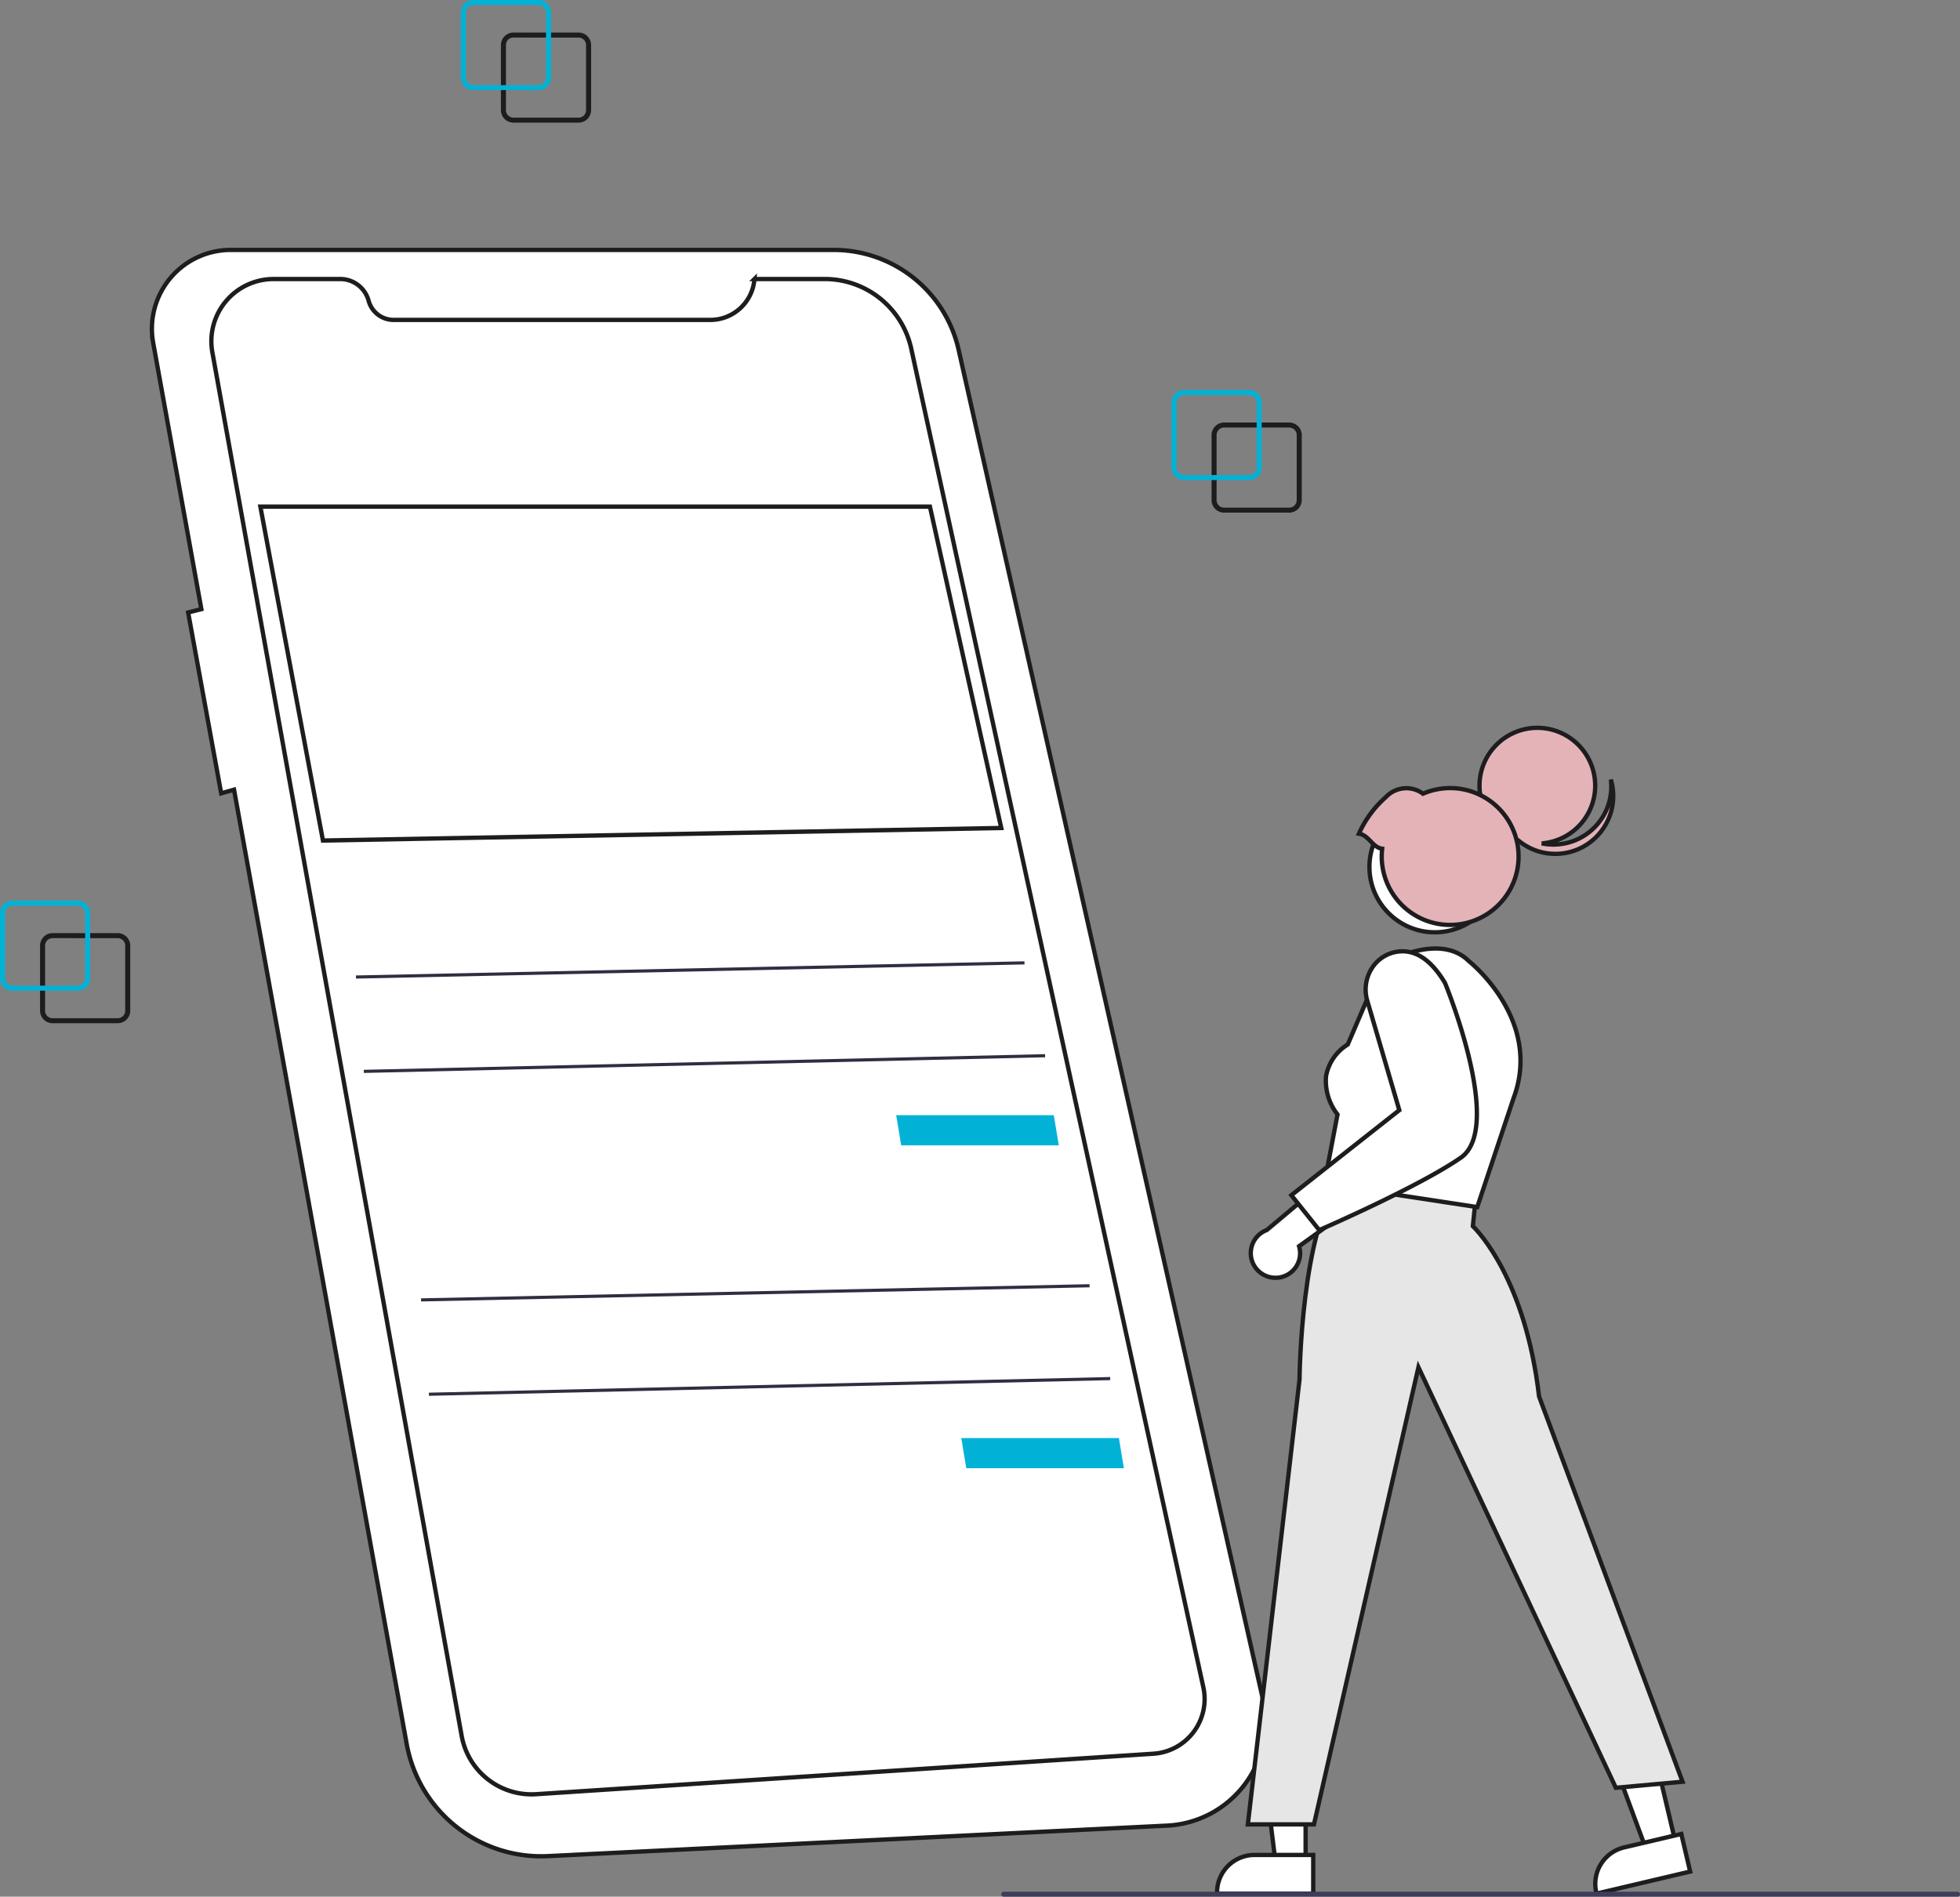 <svg xmlns="http://www.w3.org/2000/svg" width="226.65" height="219.364" viewBox="0 0 226.65 219.364">
  <rect x="0" y="0" width="226.65" height="219.364" fill="#808080" stroke="none"/>
  <g id="fourth" transform="translate(0.004 4)">
    <path id="Path_21489" data-name="Path 21489" d="M654.487,243.421h-7.525a1.452,1.452,0,0,1-1.452-1.452v-7.518A1.452,1.452,0,0,1,646.962,233h7.526a1.452,1.452,0,0,1,1.452,1.452v7.526a1.452,1.452,0,0,1-1.453,1.443Zm-7.526-9.842a.869.869,0,0,0-.869.869v7.526a.869.869,0,0,0,.869.869h7.526a.869.869,0,0,0,.869-.869v-7.523a.869.869,0,0,0-.869-.869Z" transform="translate(-505.412 -188.133)" fill="#1d1d1f"/>
    <path id="Path_21489-2" data-name="Path 21489" d="M654.487,243.421h-7.525a1.452,1.452,0,0,1-1.452-1.452v-7.518A1.452,1.452,0,0,1,646.962,233h7.526a1.452,1.452,0,0,1,1.452,1.452v7.526a1.452,1.452,0,0,1-1.453,1.443Zm-7.526-9.842a.869.869,0,0,0-.869.869v7.526a.869.869,0,0,0,.869.869h7.526a.869.869,0,0,0,.869-.869v-7.523a.869.869,0,0,0-.869-.869Z" transform="translate(-587.589 -233.237)" fill="#1d1d1f"/>
    <path id="Path_21491" data-name="Path 21491" d="M638.487,230.421h-7.525a1.452,1.452,0,0,1-1.452-1.452v-7.518A1.452,1.452,0,0,1,630.962,220h7.526a1.452,1.452,0,0,1,1.452,1.452v7.527A1.452,1.452,0,0,1,638.487,230.421Zm-7.526-9.842a.869.869,0,0,0-.869.869v7.526a.869.869,0,0,0,.869.869h7.526a.87.87,0,0,0,.869-.869v-7.523a.869.869,0,0,0-.869-.869Z" transform="translate(-494.043 -178.895)" fill="#01b2d6"/>
    <path id="Path_21491-2" data-name="Path 21491" d="M638.487,230.421h-7.525a1.452,1.452,0,0,1-1.452-1.452v-7.518A1.452,1.452,0,0,1,630.962,220h7.526a1.452,1.452,0,0,1,1.452,1.452v7.527A1.452,1.452,0,0,1,638.487,230.421Zm-7.526-9.842a.869.869,0,0,0-.869.869v7.526a.869.869,0,0,0,.869.869h7.526a.87.87,0,0,0,.869-.869v-7.523a.869.869,0,0,0-.869-.869Z" transform="translate(-576.221 -224)" fill="#01b2d6"/>
    <path id="Path_21492" data-name="Path 21492" d="M186.487,447.421h-7.525a1.452,1.452,0,0,1-1.452-1.452v-7.518A1.452,1.452,0,0,1,178.962,437h7.526a1.452,1.452,0,0,1,1.452,1.452v7.526a1.452,1.452,0,0,1-1.453,1.443Zm-7.526-9.842a.869.869,0,0,0-.869.869v7.526a.869.869,0,0,0,.869.869h7.526a.869.869,0,0,0,.869-.869v-7.523a.869.869,0,0,0-.869-.869Z" transform="translate(-172.882 -333.081)" fill="#1d1d1f"/>
    <path id="Path_21493" data-name="Path 21493" d="M170.487,434.421h-7.525a1.452,1.452,0,0,1-1.452-1.452v-7.518A1.452,1.452,0,0,1,162.962,424h7.526a1.452,1.452,0,0,1,1.452,1.452v7.526A1.452,1.452,0,0,1,170.487,434.421Zm-7.526-9.842a.869.869,0,0,0-.869.868v7.526a.87.87,0,0,0,.869.869h7.526a.87.87,0,0,0,.869-.869v-7.522a.869.869,0,0,0-.869-.868Z" transform="translate(-161.514 -323.844)" fill="#01b2d6"/>
    <path id="Path_21494" data-name="Path 21494" d="M231.382,164.038h69.65a14.806,14.806,0,0,1,14.444,11.551l35.193,156.1a11.967,11.967,0,0,1-11.085,14.584l-71.6,3.528a15.809,15.809,0,0,1-16.335-12.976L231.684,226.46l-1.485.424-3.82-20.919,1.529-.382-5.573-30.807a9.116,9.116,0,0,1,9.046-10.739Z" transform="translate(-204.626 -139.132)" fill="#fff" stroke="#1d1d1f" stroke-width="0.5"/>
    <path id="Path_21495" data-name="Path 21495" d="M308.736,175.664h8.131a10.232,10.232,0,0,1,10,8.051l33.78,154.826a6.34,6.34,0,0,1-5.78,7.678L283.5,350.9a8.211,8.211,0,0,1-8.619-6.738L246.05,184.131a7.193,7.193,0,0,1,7.079-8.467h7.713a3.394,3.394,0,0,1,3.278,2.512h0a3,3,0,0,0,2.894,2.217h36.616a5.122,5.122,0,0,0,5.107-4.73Z" transform="translate(-221.498 -147.393)" fill="#fff" stroke="#1d1d1f" stroke-width="0.5"/>
    <path id="Path_21496" data-name="Path 21496" d="M104,188.606h77.426l8.248,37.165-78.438,1.452Z" transform="translate(-73.895 -134.011)" fill="#fff" stroke="#1d1d1f" stroke-width="0.5"/>
    <path id="Path_21497" data-name="Path 21497" d="M358,431.754h18.228l.578,3.49H358.579Z" transform="translate(-254.37 -306.775)" fill="#01b2d6"/>
    <rect id="Rectangle_7848" data-name="Rectangle 7848" width="77.324" height="0.364" transform="translate(41.154 108.815) rotate(-1.213)" fill="#2f2e41"/>
    <rect id="Rectangle_7849" data-name="Rectangle 7849" width="78.783" height="0.364" transform="matrix(1, -0.023, 0.023, 1, 42.063, 119.728)" fill="#2f2e41"/>
    <path id="Path_21498" data-name="Path 21498" d="M384,560.754h18.228l.579,3.489H384.579Z" transform="translate(-272.844 -398.434)" fill="#01b2d6"/>
    <rect id="Rectangle_7850" data-name="Rectangle 7850" width="77.324" height="0.364" transform="translate(48.681 146.157) rotate(-1.213)" fill="#2f2e41"/>
    <rect id="Rectangle_7851" data-name="Rectangle 7851" width="78.783" height="0.364" transform="matrix(1, -0.023, 0.023, 1, 49.59, 157.069)" fill="#2f2e41"/>
    <g id="Group_32385" data-name="Group 32385" transform="translate(115.779 80.182)">
      <path id="Path_21499" data-name="Path 21499" d="M603.067,698.553h-3.449l-1.641-13.3h5.091Z" transform="translate(-567.871 -567.074)" fill="#fff" stroke="#1d1d1f" stroke-width="0.5"/>
      <path id="Path_21500" data-name="Path 21500" d="M752.815,809.786h-11.12v-.141a4.329,4.329,0,0,1,4.328-4.329h6.793Z" transform="translate(-716.739 -674.964)" fill="#fff" stroke="#1d1d1f" stroke-width="0.5"/>
      <path id="Path_21501" data-name="Path 21501" d="M743.929,691.62l-3.357.791-4.647-12.572,4.954-1.167Z" transform="translate(-665.888 -562.4)" fill="#fff" stroke="#1d1d1f" stroke-width="0.5"/>
      <path id="Path_21502" data-name="Path 21502" d="M903.76,801.272l-10.825,2.55-.032-.137a4.329,4.329,0,0,1,3.221-5.206h0l6.612-1.557Z" transform="translate(-824.096 -668.999)" fill="#fff" stroke="#1d1d1f" stroke-width="0.5"/>
      <path id="Path_21503" data-name="Path 21503" d="M759.961,558.1c.007-.694.212-17.054,4.7-23.241l.066-.092,15.629,2.157-.35,3.433c.687.67,6.095,6.319,7.656,19.7l16.59,44.555-7.712.7-22.828-48.636-12.081,52.867h-7.645Z" transform="translate(-725.47 -482.729)" fill="#e6e6e6" stroke="#1d1d1f" stroke-width="0.5"/>
      <path id="Path_21504" data-name="Path 21504" d="M784.539,470.365l1.528-8.021a6.321,6.321,0,0,1-1.329-4.4,5.422,5.422,0,0,1,2.51-3.686l3.96-9.24.054-.031c.267-.157,6.572-3.8,10.009-.363.086.067,8.55,6.785,5.151,15.847l-4.195,12.588Z" transform="translate(-747.183 -417.634)" fill="#fff" stroke="#1d1d1f" stroke-width="0.5"/>
      <path id="Path_21505" data-name="Path 21505" d="M758.335,546.709a2.837,2.837,0,0,0,2.4-3.63l8.178-5.891-4.9-1.862L757,541.206a2.851,2.851,0,0,0,1.34,5.5Z" transform="translate(-726.296 -483.127)" fill="#fff" stroke="#1d1d1f" stroke-width="0.5"/>
      <path id="Path_21506" data-name="Path 21506" d="M771.369,472.476l12.485-9.836-3.711-12.681a4.556,4.556,0,0,1,.46-3.606,4.214,4.214,0,0,1,2.763-1.995c2.138-.447,4.078.745,5.765,3.557l.013.026c.279.682,6.784,16.761,1.817,20.2-4.858,3.363-16.123,8.265-16.237,8.308l-.132.057Z" transform="translate(-737.824 -418.426)" fill="#fff" stroke="#1d1d1f" stroke-width="0.5"/>
      <circle id="Ellipse_797" data-name="Ellipse 797" cx="7.563" cy="7.563" r="7.563" transform="translate(42.574 8.518)" fill="#fff" stroke="#1d1d1f" stroke-width="0.5"/>
      <path id="Union_648" data-name="Union 648" d="M12130.737-16132a6.7,6.7,0,0,1-2.055-1.182,6.691,6.691,0,0,1-4.465-6.311,6.693,6.693,0,0,1,6.69-6.694,6.692,6.692,0,0,1,6.689,6.694,6.688,6.688,0,0,1-6.176,6.67,6.688,6.688,0,0,0,5.257-1.131,6.689,6.689,0,0,0,2.727-6.253,6.685,6.685,0,0,1-1.815,6.764,6.687,6.687,0,0,1-4.6,1.832A6.714,6.714,0,0,1,12130.737-16132Z" transform="translate(-12068.914 16146.182)" fill="#e4b3b8" stroke="#1d1d1f" stroke-width="0.5"/>
      <path id="Path_21508" data-name="Path 21508" d="M798.37,384.332a12.262,12.262,0,0,1,3.12-4.236,3.244,3.244,0,0,1,4.291-.39,7.913,7.913,0,1,1-4.775,7.259,8,8,0,0,1,.054-.893C799.913,385.918,799.52,384.494,798.37,384.332Z" transform="translate(-757.01 -372.093)" fill="#e4b3b8" stroke="#1d1d1f" stroke-width="0.5"/>
      <path id="Path_21509" data-name="Path 21509" d="M766.063,820.579H655.775a.289.289,0,1,1,0-.578H766.063a.289.289,0,0,1,0,.579Z" transform="translate(-655.486 -685.397)" fill="#3f3d56"/>
    </g>
  </g>
</svg>
